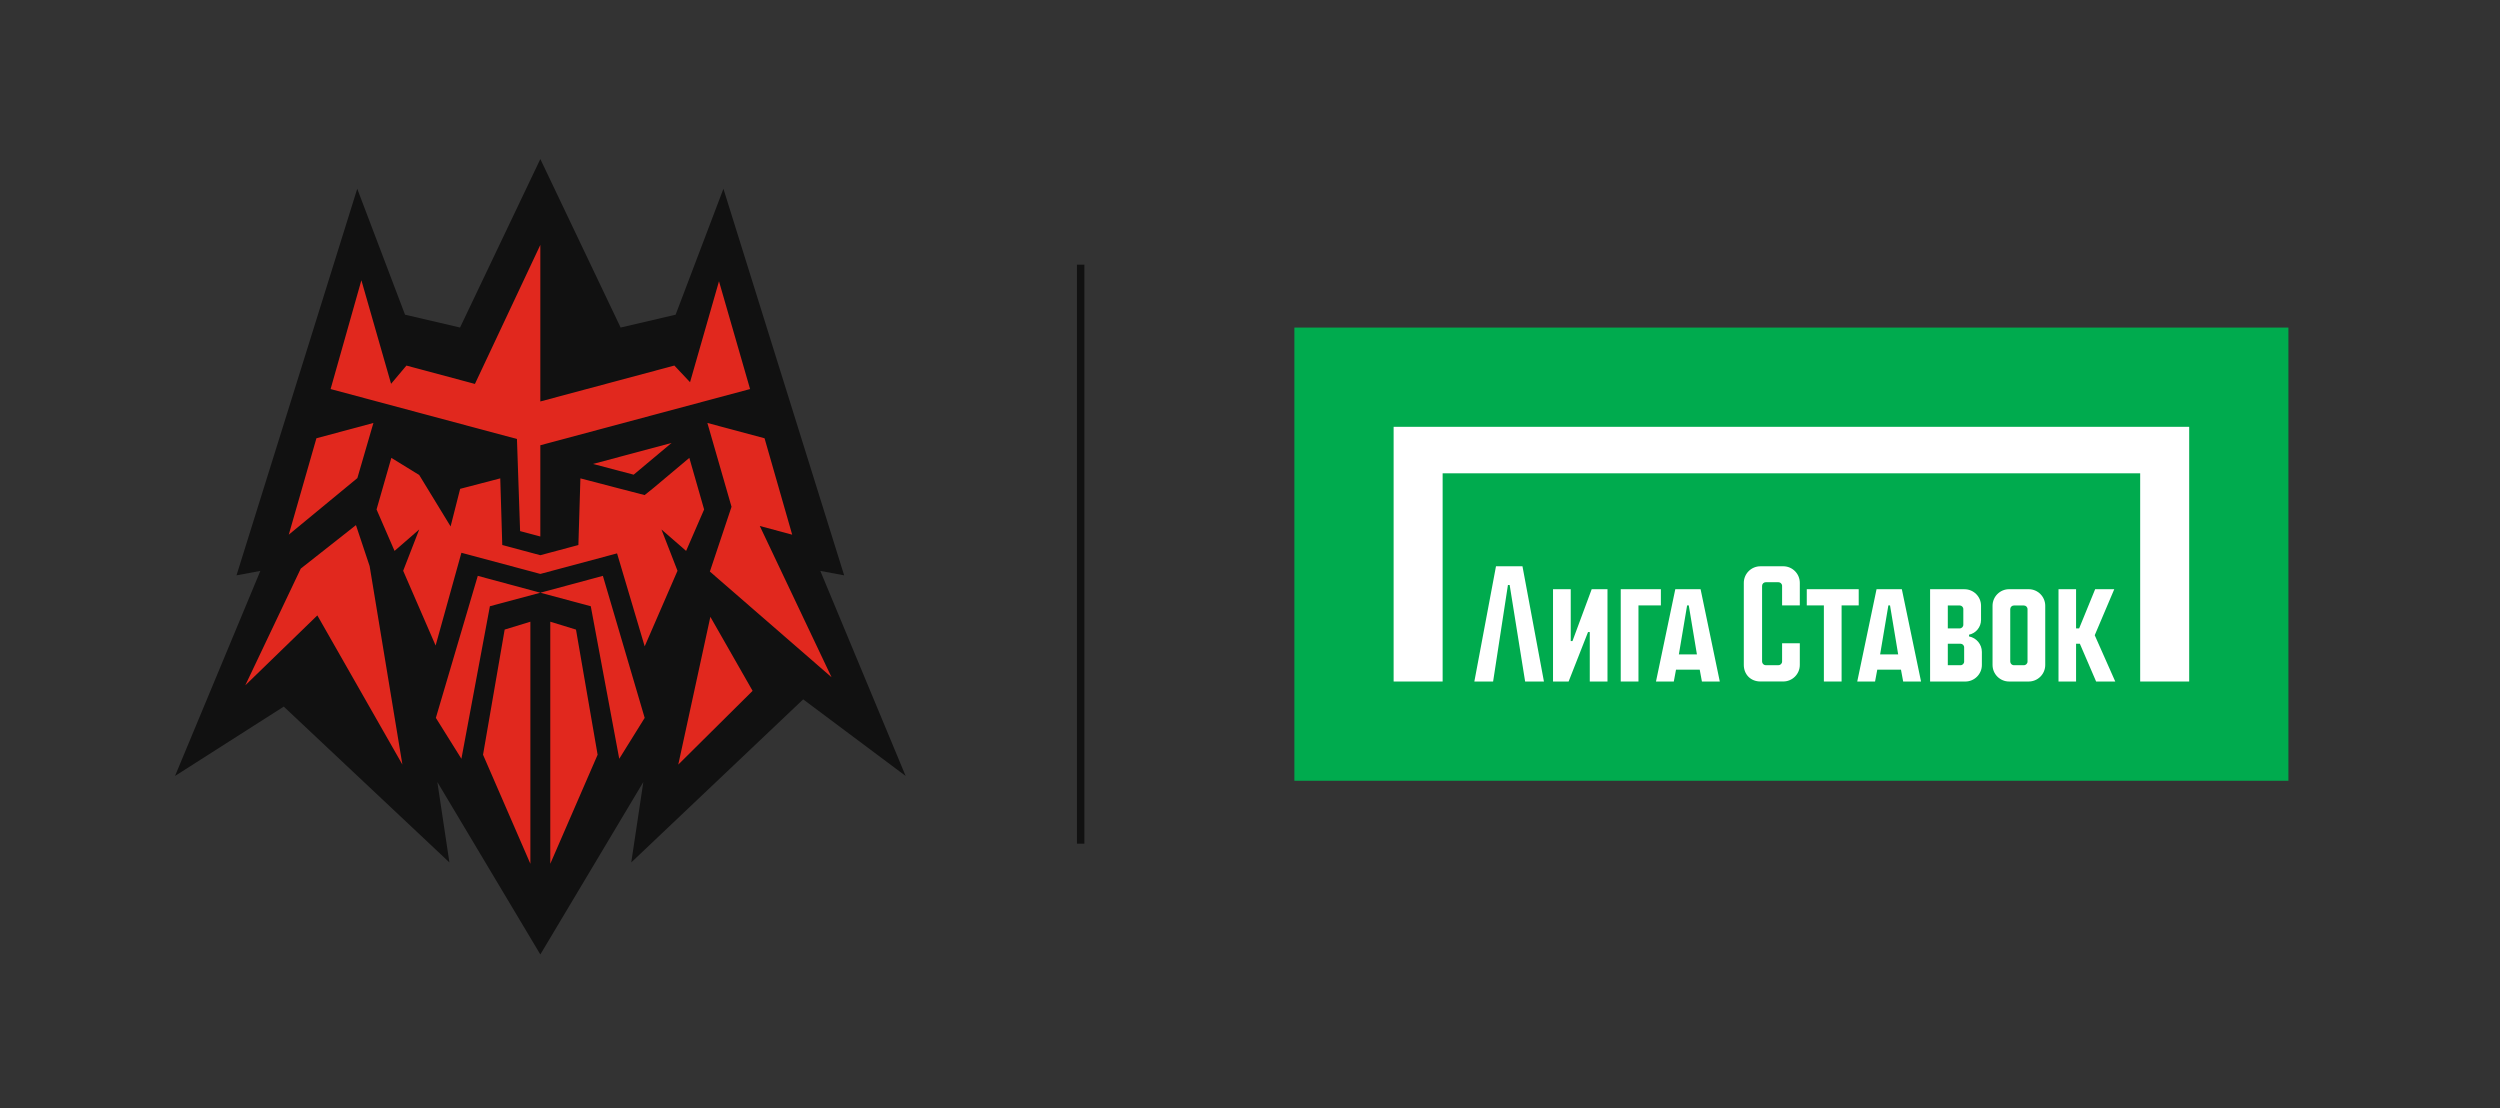 <?xml version="1.0" encoding="UTF-8"?> <svg xmlns="http://www.w3.org/2000/svg" width="1006" height="446" viewBox="0 0 1006 446" fill="none"><rect x="0" y="0" width="1006" height="446" fill="#333333" stroke="none"/> <path d="M217.431 384.075L175.987 314.678L180.845 347.041L114.186 284.336L70.431 312.246L104.766 229.731L95.17 231.522L143.756 75.962L162.985 126.628L185.123 131.799L217.431 64L249.739 131.799L271.871 126.628L291.106 75.962L339.692 231.522L330.096 229.731L364.431 312.246L323.201 281.422L254.017 347.041L258.875 314.678L217.431 384.075Z" fill="#111111"></path> <path fill-rule="evenodd" clip-rule="evenodd" d="M307.657 176.364L318.776 215.152L305.74 211.657L334.615 272.522L285.657 229.994L294.365 203.93L284.649 170.197L307.657 176.364Z" fill="#E1281E"></path> <path fill-rule="evenodd" clip-rule="evenodd" d="M285.848 248.216L302.849 277.999L272.939 307.668L285.848 248.216Z" fill="#E1281E"></path> <path fill-rule="evenodd" clip-rule="evenodd" d="M221.435 347.583V250.176L231.78 253.347L240.483 303.708L221.435 347.583Z" fill="#E1281E"></path> <path fill-rule="evenodd" clip-rule="evenodd" d="M213.422 347.583V250.176L203.076 253.347L194.373 303.708L213.422 347.583Z" fill="#E1281E"></path> <path fill-rule="evenodd" clip-rule="evenodd" d="M121.027 228.805L98.697 275.781L127.697 247.635L161.923 307.667L148.745 227.814L143.235 211.307L121.027 228.805Z" fill="#E1281E"></path> <path fill-rule="evenodd" clip-rule="evenodd" d="M127.325 176.359L116.201 215.152L143.805 192.384L150.262 170.197L127.325 176.359Z" fill="#E1281E"></path> <path fill-rule="evenodd" clip-rule="evenodd" d="M217.431 238.51L242.597 231.725L259.422 288.876L249.186 305.334L237.728 243.949L217.431 238.51Z" fill="#E1281E"></path> <path fill-rule="evenodd" clip-rule="evenodd" d="M217.425 238.51H217.431H217.425L192.259 231.725L175.39 288.876L185.67 305.334L197.134 243.949L217.425 238.51Z" fill="#E1281E"></path> <path fill-rule="evenodd" clip-rule="evenodd" d="M217.431 230.947L185.67 222.436L175.292 259.761L162.235 229.682L168.692 213.06L158.762 221.686L151.522 205.009L157.475 184.246L168.697 191.146L181.322 211.833L185.166 196.706L201.307 192.494L202.112 219.314L217.431 223.416L232.744 219.314L233.555 192.494L249.695 196.706L259.395 199.219L262.999 196.328L277.387 184.246L283.34 205.009L276.094 221.686L266.17 213.06L272.627 229.682L259.422 260.09L248.304 222.677L217.431 230.947Z" fill="#E1281E"></path> <path fill-rule="evenodd" clip-rule="evenodd" d="M217.431 179.168V215.891L209.287 213.717L208.022 176.649L133.032 156.554L145.421 112.772L157.371 154.446L163.544 147.107L191.109 154.495L217.431 98.548V161.549L271.362 147.096L277.671 153.799L289.321 113.183L301.83 156.554L217.431 179.168Z" fill="#E1281E"></path> <path fill-rule="evenodd" clip-rule="evenodd" d="M270.25 178.232L254.986 191.01L238.632 186.694L270.25 178.232Z" fill="#E1281E"></path> <path d="M434.862 106.5V339.5" stroke="#111111" stroke-width="3"></path> <rect width="400" height="182.363" transform="translate(520.862 131.819)" fill="#00AB4E"></rect> <path d="M717.581 227.875H708.369C704.695 227.875 701.707 230.87 701.707 234.544V267.56C701.707 271.427 704.509 274.228 708.369 274.228H717.581C721.255 274.228 724.243 271.24 724.243 267.56V258.842H717.115V266.202C717.115 267.008 716.456 267.666 715.651 267.666H710.526C709.72 267.666 709.061 267.008 709.061 266.202V235.748C709.061 234.943 709.72 234.284 710.526 234.284H715.651C716.456 234.284 717.115 234.943 717.115 235.748V243.608H724.243V234.537C724.243 230.857 721.255 227.869 717.581 227.869V227.875Z" fill="white"></path> <path d="M747.943 237.093H727.045V243.615H733.927V274.242H741.055V243.615H747.943V237.093Z" fill="white"></path> <path d="M632.762 257.97H632.063V237.099H624.935V274.241H631.211L639.025 254.336H639.724V274.241H646.852V237.099H640.496L632.762 257.97Z" fill="white"></path> <path d="M601.987 227.869L593.281 274.235H600.829L606.792 235.409H607.491L613.714 274.235H621.281L612.642 227.869H601.987Z" fill="white"></path> <path d="M755.125 237.093L747.358 274.235H754.526L755.411 269.483H764.955L765.834 274.235H773.028L765.301 237.093H755.131H755.125ZM756.562 263.321L759.877 243.615H760.549L763.824 263.321H756.569H756.562Z" fill="white"></path> <path d="M674.14 237.093L666.373 274.235H673.541L674.426 269.483H683.97L684.849 274.235H692.043L684.316 237.093H674.146H674.14ZM675.577 263.321L678.892 243.615H679.564L682.839 263.321H675.584H675.577Z" fill="white"></path> <path d="M668.336 237.093H652.183V274.242H659.318V243.615H668.336V237.093Z" fill="white"></path> <path d="M816.343 237.093H808.462C804.789 237.093 801.8 240.088 801.8 243.761V267.573C801.8 271.247 804.789 274.242 808.462 274.242H816.343C820.017 274.242 823.005 271.254 823.005 267.573V243.761C823.005 240.081 820.017 237.093 816.343 237.093ZM815.877 266.216C815.877 267.021 815.218 267.68 814.413 267.68H810.386C809.581 267.68 808.922 267.021 808.922 266.216V245.112C808.922 244.307 809.581 243.648 810.386 243.648H814.413C815.218 243.648 815.877 244.314 815.877 245.139V266.216Z" fill="white"></path> <path d="M850.779 237.099H843.091L836.649 252.859H835.411V237.099H828.343V274.241H835.411V259.028H836.928L843.477 274.241H851.178L842.918 255.614L850.779 237.099Z" fill="white"></path> <path d="M792.343 256.093V255.401H792.336C795.091 254.829 797.168 252.373 797.168 249.438V243.748C797.168 240.087 794.18 237.106 790.506 237.106H776.669V274.248H790.839C794.512 274.248 797.507 271.26 797.507 267.58V262.329C797.507 259.241 795.284 256.665 792.349 256.1L792.343 256.093ZM783.797 243.635H788.576C789.381 243.635 790.04 244.294 790.04 245.099V251.408C790.04 252.213 789.381 252.872 788.576 252.872H783.797V243.635ZM790.373 266.222C790.373 267.027 789.714 267.686 788.908 267.686H783.797V259.035H788.908C789.714 259.035 790.373 259.694 790.373 260.499V266.222Z" fill="white"></path> <path d="M560.795 171.752V274.242H580.516V190.46H861.208V274.242H880.928V171.752H560.795Z" fill="white"></path> </svg> 